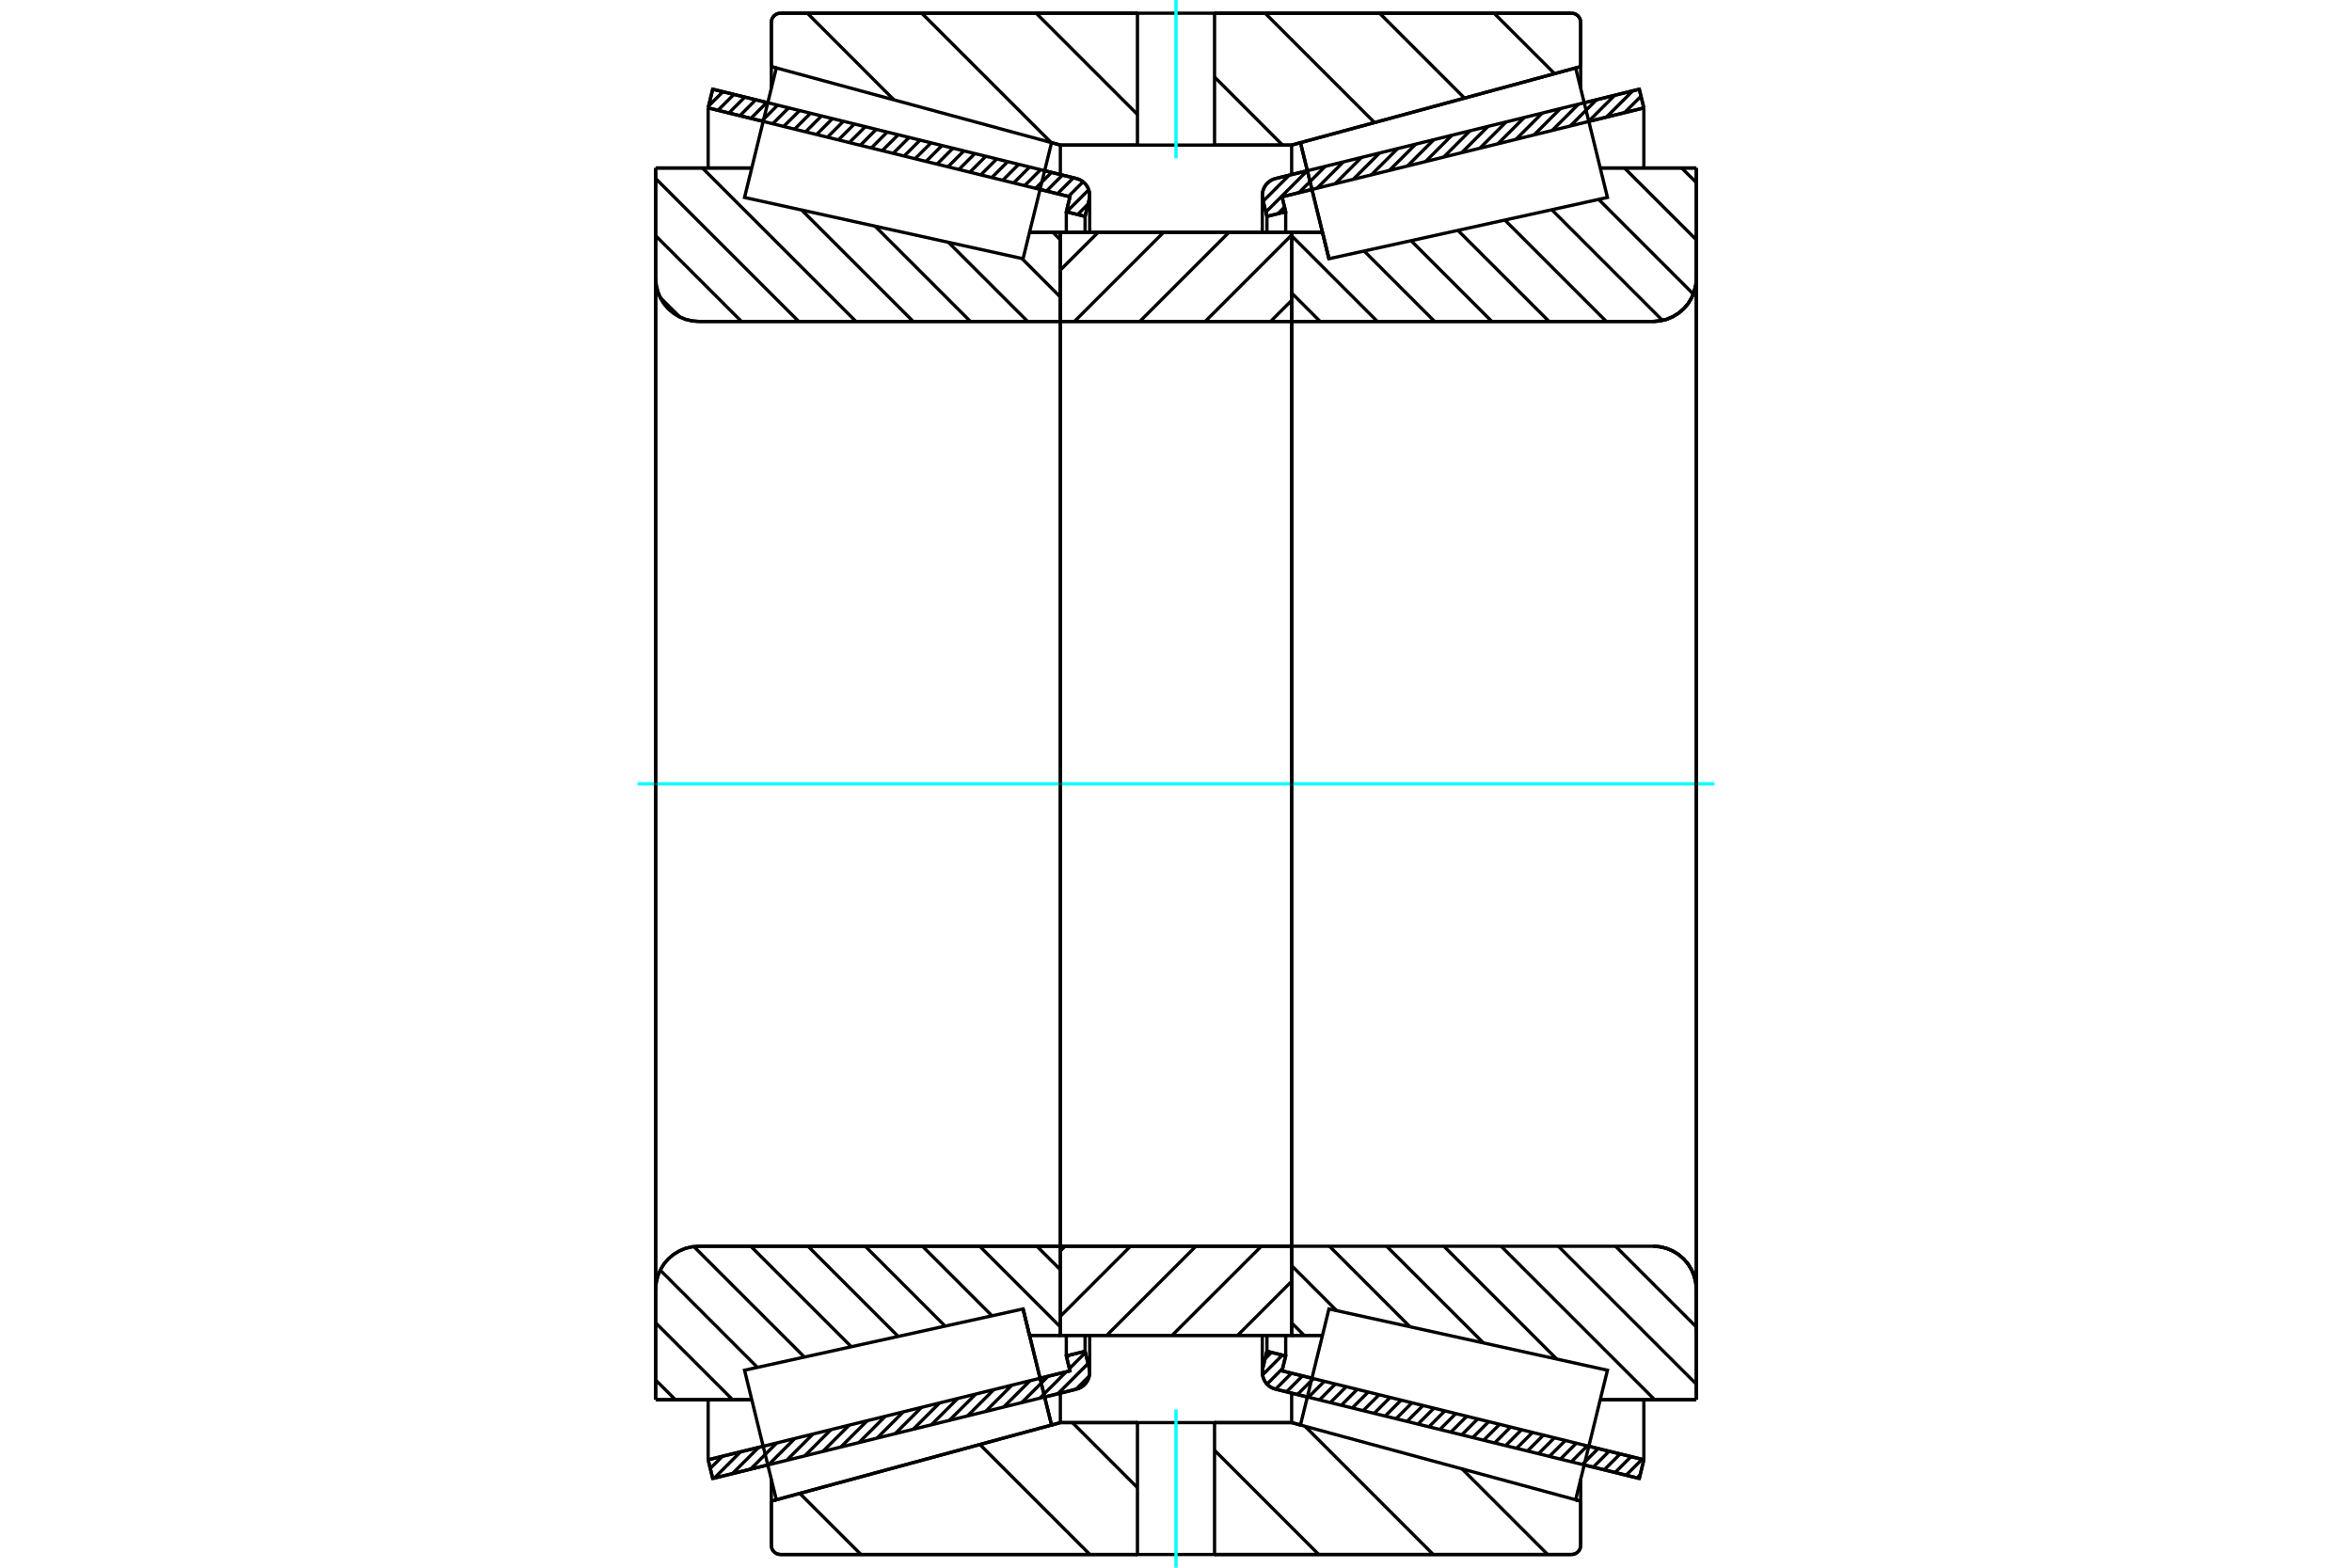 <?xml version="1.0" standalone="no"?>
<!DOCTYPE svg PUBLIC "-//W3C//DTD SVG 1.1//EN"
	"http://www.w3.org/Graphics/SVG/1.1/DTD/svg11.dtd">
<svg xmlns="http://www.w3.org/2000/svg" height="100%" width="100%" viewBox="0 0 36000 24000">
	<rect x="-1800" y="-1200" width="39600" height="26400" style="fill:#FFF"/>
	<g style="fill:none; fill-rule:evenodd" transform="matrix(1 0 0 1 0 0)">
		<g style="fill:none; stroke:#000; stroke-width:50; shape-rendering:geometricPrecision">
			<line x1="20010" y1="21387" x2="19524" y2="21267"/>
			<line x1="25091" y1="22634" x2="24248" y2="22427"/>
			<line x1="25161" y1="22348" x2="25091" y2="22634"/>
			<line x1="24318" y1="22141" x2="25161" y2="22348"/>
			<line x1="19623" y1="20987" x2="20081" y2="21100"/>
			<line x1="19679" y1="20758" x2="19623" y2="20987"/>
			<line x1="19392" y1="20687" x2="19679" y2="20758"/>
			<line x1="19329" y1="20945" x2="19392" y2="20687"/>
			<polyline points="19329,20945 19323,20977 19321,21009 19325,21053 19336,21096 19354,21136 19378,21173 19408,21205 19443,21232 19482,21253 19524,21267"/>
			<line x1="24248" y1="1573" x2="25091" y2="1366"/>
			<line x1="19524" y1="2733" x2="20010" y2="2613"/>
			<polyline points="19524,2733 19482,2747 19443,2768 19408,2795 19378,2827 19354,2864 19336,2904 19325,2947 19321,2991 19323,3023 19329,3055"/>
			<line x1="19392" y1="3313" x2="19329" y2="3055"/>
			<line x1="19679" y1="3242" x2="19392" y2="3313"/>
			<line x1="19623" y1="3013" x2="19679" y2="3242"/>
			<line x1="20081" y1="2900" x2="19623" y2="3013"/>
			<line x1="25161" y1="1652" x2="24318" y2="1859"/>
			<line x1="25091" y1="1366" x2="25161" y2="1652"/>
			<line x1="19392" y1="20444" x2="19392" y2="20687"/>
			<line x1="19392" y1="3313" x2="19392" y2="3556"/>
			<line x1="19679" y1="20444" x2="19679" y2="20758"/>
			<line x1="19679" y1="3242" x2="19679" y2="3556"/>
			<line x1="25161" y1="21428" x2="25161" y2="22348"/>
			<line x1="25161" y1="1652" x2="25161" y2="2572"/>
			<line x1="19321" y1="20444" x2="19321" y2="21009"/>
			<line x1="19321" y1="2991" x2="19321" y2="3556"/>
			<line x1="11752" y1="22427" x2="10909" y2="22634"/>
			<line x1="16476" y1="21267" x2="15990" y2="21387"/>
			<polyline points="16476,21267 16518,21253 16557,21232 16592,21205 16622,21173 16646,21136 16664,21096 16675,21053 16679,21009 16677,20977 16671,20945"/>
			<line x1="16608" y1="20687" x2="16671" y2="20945"/>
			<line x1="16321" y1="20758" x2="16608" y2="20687"/>
			<line x1="16377" y1="20987" x2="16321" y2="20758"/>
			<line x1="15919" y1="21100" x2="16377" y2="20987"/>
			<line x1="10839" y1="22348" x2="11682" y2="22141"/>
			<line x1="10909" y1="22634" x2="10839" y2="22348"/>
			<line x1="15990" y1="2613" x2="16476" y2="2733"/>
			<line x1="10909" y1="1366" x2="11752" y2="1573"/>
			<line x1="10839" y1="1652" x2="10909" y2="1366"/>
			<line x1="11682" y1="1859" x2="10839" y2="1652"/>
			<line x1="16377" y1="3013" x2="15919" y2="2900"/>
			<line x1="16321" y1="3242" x2="16377" y2="3013"/>
			<line x1="16608" y1="3313" x2="16321" y2="3242"/>
			<line x1="16671" y1="3055" x2="16608" y2="3313"/>
			<polyline points="16671,3055 16677,3023 16679,2991 16675,2947 16664,2904 16646,2864 16622,2827 16592,2795 16557,2768 16518,2747 16476,2733"/>
			<line x1="16321" y1="3556" x2="16321" y2="3242"/>
			<line x1="16321" y1="20758" x2="16321" y2="20444"/>
			<line x1="10839" y1="2572" x2="10839" y2="1652"/>
			<line x1="10839" y1="22348" x2="10839" y2="21428"/>
			<line x1="16608" y1="3556" x2="16608" y2="3313"/>
			<line x1="16608" y1="20687" x2="16608" y2="20444"/>
			<line x1="16679" y1="3556" x2="16679" y2="2991"/>
			<line x1="16679" y1="21009" x2="16679" y2="20444"/>
			<line x1="20341" y1="3961" x2="20341" y2="3961"/>
			<line x1="20242" y1="3556" x2="20341" y2="3961"/>
			<line x1="19770" y1="3556" x2="20242" y2="3556"/>
			<polyline points="19770,4898 19770,4901 19771,4905 19772,4908 19774,4911 19777,4914 19779,4917 19783,4919 19786,4920 19790,4921 19793,4921"/>
			<line x1="25303" y1="4921" x2="19793" y2="4921"/>
			<polyline points="25303,4921 25406,4913 25507,4889 25603,4849 25691,4795 25770,4728 25838,4649 25892,4560 25931,4465 25956,4364 25964,4260"/>
			<line x1="25964" y1="2572" x2="25964" y2="4260"/>
			<line x1="25964" y1="2572" x2="24493" y2="2572"/>
			<line x1="25964" y1="21428" x2="24493" y2="21428"/>
			<line x1="25964" y1="19740" x2="25964" y2="21428"/>
			<polyline points="25964,19740 25956,19636 25931,19535 25892,19440 25838,19351 25770,19272 25691,19205 25603,19151 25507,19111 25406,19087 25303,19079"/>
			<polyline points="19793,19079 19790,19079 19786,19080 19783,19081 19779,19083 19777,19086 19774,19089 19772,19092 19771,19095 19770,19099 19770,19102"/>
			<line x1="20242" y1="20444" x2="19770" y2="20444"/>
			<line x1="24493" y1="3049" x2="24493" y2="3048"/>
			<line x1="24493" y1="20952" x2="24493" y2="20951"/>
			<polyline points="19770,4898 19770,4901 19771,4905 19772,4908 19774,4911 19777,4914 19779,4917 19783,4919 19786,4920 19790,4921 19793,4921"/>
			<polyline points="19793,19079 19790,19079 19786,19080 19783,19081 19779,19083 19777,19086 19774,19089 19772,19092 19771,19095 19770,19099 19770,19102"/>
			<polyline points="25303,4921 25406,4913 25507,4889 25603,4849 25691,4795 25770,4728 25838,4649 25892,4560 25931,4465 25956,4364 25964,4260"/>
			<polyline points="25964,19740 25956,19636 25931,19535 25892,19440 25838,19351 25770,19272 25691,19205 25603,19151 25507,19111 25406,19087 25303,19079"/>
			<line x1="15659" y1="20039" x2="15659" y2="20039"/>
			<line x1="15758" y1="20444" x2="15659" y2="20039"/>
			<line x1="16230" y1="20444" x2="15758" y2="20444"/>
			<line x1="10697" y1="19079" x2="16207" y2="19079"/>
			<polyline points="10697,19079 10594,19087 10493,19111 10397,19151 10309,19205 10230,19272 10162,19351 10108,19440 10069,19535 10044,19636 10036,19740"/>
			<line x1="10036" y1="21428" x2="10036" y2="19740"/>
			<line x1="10036" y1="21428" x2="11507" y2="21428"/>
			<line x1="10036" y1="2572" x2="11507" y2="2572"/>
			<line x1="10036" y1="4260" x2="10036" y2="2572"/>
			<polyline points="10036,4260 10044,4364 10069,4465 10108,4560 10162,4649 10230,4728 10309,4795 10397,4849 10493,4889 10594,4913 10697,4921"/>
			<line x1="16207" y1="4921" x2="10697" y2="4921"/>
			<polyline points="16207,4921 16210,4921 16214,4920 16217,4919 16221,4917 16223,4914 16226,4911 16228,4908 16229,4905 16230,4901 16230,4898"/>
			<line x1="15758" y1="3556" x2="16230" y2="3556"/>
			<line x1="11507" y1="20951" x2="11507" y2="20952"/>
			<line x1="11507" y1="3048" x2="11507" y2="3049"/>
			<line x1="10036" y1="19740" x2="10036" y2="4260"/>
			<line x1="24052" y1="23798" x2="18590" y2="23798"/>
			<line x1="17410" y1="23798" x2="11948" y2="23798"/>
			<polyline points="24052,23798 24075,23796 24096,23791 24117,23783 24136,23771 24153,23757 24167,23740 24179,23721 24187,23700 24192,23679 24194,23657"/>
			<line x1="24194" y1="22981" x2="24194" y2="23657"/>
			<line x1="24117" y1="22960" x2="24194" y2="22981"/>
			<line x1="19770" y1="21779" x2="19905" y2="21816"/>
			<line x1="16230" y1="21779" x2="17410" y2="21779"/>
			<line x1="18590" y1="21779" x2="19770" y2="21779"/>
			<line x1="16095" y1="21816" x2="16230" y2="21779"/>
			<line x1="11806" y1="22981" x2="11883" y2="22960"/>
			<line x1="11806" y1="23657" x2="11806" y2="22981"/>
			<polyline points="11806,23657 11808,23679 11813,23700 11821,23721 11833,23740 11847,23757 11864,23771 11883,23783 11904,23791 11925,23796 11948,23798"/>
			<line x1="18590" y1="202" x2="24052" y2="202"/>
			<line x1="11948" y1="202" x2="17410" y2="202"/>
			<polyline points="11948,202 11925,204 11904,209 11883,217 11864,229 11847,243 11833,260 11821,279 11813,300 11808,321 11806,343"/>
			<line x1="11806" y1="1019" x2="11806" y2="343"/>
			<line x1="11883" y1="1040" x2="11806" y2="1019"/>
			<line x1="16230" y1="2221" x2="16095" y2="2184"/>
			<line x1="17410" y1="2221" x2="16230" y2="2221"/>
			<line x1="19770" y1="2221" x2="18590" y2="2221"/>
			<line x1="19905" y1="2184" x2="19770" y2="2221"/>
			<line x1="24194" y1="1019" x2="24117" y2="1040"/>
			<line x1="24194" y1="343" x2="24194" y2="1019"/>
			<polyline points="24194,343 24192,321 24187,300 24179,279 24167,260 24153,243 24136,229 24117,217 24096,209 24075,204 24052,202"/>
			<line x1="16230" y1="21326" x2="16230" y2="21779"/>
			<line x1="16230" y1="2221" x2="16230" y2="2674"/>
			<line x1="19770" y1="21326" x2="19770" y2="21779"/>
			<line x1="19770" y1="2221" x2="19770" y2="2674"/>
			<line x1="11806" y1="22647" x2="11806" y2="22981"/>
			<line x1="11806" y1="1019" x2="11806" y2="1353"/>
			<line x1="24194" y1="22647" x2="24194" y2="22981"/>
			<line x1="24194" y1="1019" x2="24194" y2="1353"/>
			<line x1="16230" y1="19079" x2="19770" y2="19079"/>
			<line x1="16230" y1="20444" x2="16230" y2="19079"/>
			<line x1="19770" y1="20444" x2="16230" y2="20444"/>
			<line x1="19770" y1="19079" x2="19770" y2="20444"/>
			<line x1="19770" y1="4921" x2="16230" y2="4921"/>
			<line x1="19770" y1="3556" x2="19770" y2="4921"/>
			<line x1="16230" y1="3556" x2="19770" y2="3556"/>
			<line x1="16230" y1="4921" x2="16230" y2="3556"/>
			<line x1="19770" y1="4921" x2="19770" y2="19079"/>
			<line x1="16230" y1="4921" x2="16230" y2="19079"/>
		</g>
		<g style="fill:none; stroke:#0FF; stroke-width:50; shape-rendering:geometricPrecision">
			<line x1="9758" y1="12000" x2="26242" y2="12000"/>
		</g>
		<g style="fill:none; stroke:#000; stroke-width:50; shape-rendering:geometricPrecision">
			<line x1="22868" y1="202" x2="23794" y2="1127"/>
			<line x1="21116" y1="202" x2="22416" y2="1502"/>
			<line x1="19364" y1="202" x2="21038" y2="1876"/>
			<line x1="18590" y1="1179" x2="19631" y2="2221"/>
			<line x1="15860" y1="202" x2="17410" y2="1752"/>
			<line x1="14108" y1="202" x2="16089" y2="2182"/>
			<line x1="12357" y1="202" x2="13683" y2="1529"/>
			<line x1="22379" y1="22488" x2="23689" y2="23798"/>
			<line x1="19974" y1="21835" x2="21937" y2="23798"/>
			<line x1="18590" y1="22203" x2="20185" y2="23798"/>
			<line x1="16414" y1="21779" x2="17410" y2="22775"/>
			<line x1="14998" y1="22114" x2="16682" y2="23798"/>
			<line x1="13620" y1="22488" x2="13620" y2="22488"/>
			<line x1="12242" y1="22863" x2="13178" y2="23798"/>
			<line x1="18590" y1="202" x2="24052" y2="202"/>
			<polyline points="24194,343 24192,321 24187,300 24179,279 24167,260 24153,243 24136,229 24117,217 24096,209 24075,204 24052,202"/>
			<line x1="24194" y1="343" x2="24194" y2="1019"/>
			<line x1="19905" y1="2184" x2="19770" y2="2221"/>
			<line x1="24194" y1="1019" x2="24117" y2="1040"/>
			<line x1="19770" y1="2221" x2="18590" y2="2221"/>
			<polyline points="17410,202 11948,202 11925,204 11904,209 11883,217 11864,229 11847,243 11833,260 11821,279 11813,300 11808,321 11806,343 11806,1019"/>
			<line x1="16095" y1="2184" x2="16230" y2="2221"/>
			<line x1="11806" y1="1019" x2="11883" y2="1040"/>
			<line x1="16230" y1="2221" x2="17410" y2="2221"/>
			<line x1="17410" y1="21779" x2="16230" y2="21779"/>
			<line x1="11883" y1="22960" x2="11806" y2="22981"/>
			<line x1="16230" y1="21779" x2="16095" y2="21816"/>
			<polyline points="11806,22981 11806,23657 11808,23679 11813,23700 11821,23721 11833,23740 11847,23757 11864,23771 11883,23783 11904,23791 11925,23796 11948,23798 17410,23798"/>
			<line x1="18590" y1="21779" x2="19770" y2="21779"/>
			<line x1="24117" y1="22960" x2="24194" y2="22981"/>
			<line x1="19770" y1="21779" x2="19905" y2="21816"/>
			<line x1="24194" y1="22981" x2="24194" y2="23657"/>
			<polyline points="24052,23798 24075,23796 24096,23791 24117,23783 24136,23771 24153,23757 24167,23740 24179,23721 24187,23700 24192,23679 24194,23657"/>
			<line x1="24052" y1="23798" x2="18590" y2="23798"/>
			<line x1="16115" y1="3556" x2="16230" y2="3671"/>
			<line x1="15640" y1="3956" x2="16230" y2="4547"/>
			<line x1="14517" y1="3710" x2="15729" y2="4921"/>
			<line x1="13394" y1="3463" x2="14853" y2="4921"/>
			<line x1="12271" y1="3216" x2="13977" y2="4921"/>
			<line x1="10751" y1="2572" x2="13101" y2="4921"/>
			<line x1="10036" y1="2733" x2="12225" y2="4921"/>
			<line x1="10036" y1="3609" x2="11349" y2="4921"/>
			<line x1="10105" y1="4554" x2="10404" y2="4852"/>
			<line x1="15871" y1="19079" x2="16230" y2="19438"/>
			<line x1="14995" y1="19079" x2="16230" y2="20314"/>
			<line x1="14119" y1="19079" x2="15184" y2="20144"/>
			<line x1="13243" y1="19079" x2="14466" y2="20302"/>
			<line x1="12367" y1="19079" x2="13748" y2="20460"/>
			<line x1="11491" y1="19079" x2="13030" y2="20617"/>
			<line x1="10620" y1="19084" x2="12312" y2="20775"/>
			<line x1="10106" y1="19445" x2="11593" y2="20933"/>
			<line x1="10036" y1="20252" x2="11213" y2="21428"/>
			<line x1="10036" y1="21128" x2="10337" y2="21428"/>
			<polyline points="16230,12000 16230,3556 16230,4898"/>
			<polyline points="16207,4921 16210,4921 16214,4920 16217,4919 16221,4917 16223,4914 16226,4911 16228,4908 16229,4905 16230,4901 16230,4898"/>
			<line x1="16207" y1="4921" x2="10697" y2="4921"/>
			<polyline points="10036,4260 10044,4364 10069,4465 10108,4560 10162,4649 10230,4728 10309,4795 10397,4849 10493,4889 10594,4913 10697,4921"/>
			<line x1="10036" y1="4260" x2="10036" y2="2572"/>
			<line x1="10036" y1="4260" x2="10036" y2="12000"/>
			<line x1="10036" y1="2572" x2="11507" y2="2572"/>
			<line x1="15758" y1="3556" x2="16230" y2="3556"/>
			<line x1="16230" y1="20444" x2="15758" y2="20444"/>
			<line x1="11507" y1="21428" x2="10036" y2="21428"/>
			<line x1="10036" y1="12000" x2="10036" y2="19740"/>
			<line x1="10036" y1="21428" x2="10036" y2="19740"/>
			<polyline points="10697,19079 10594,19087 10493,19111 10397,19151 10309,19205 10230,19272 10162,19351 10108,19440 10069,19535 10044,19636 10036,19740"/>
			<line x1="10697" y1="19079" x2="16207" y2="19079"/>
			<line x1="16230" y1="19079" x2="16230" y2="12000"/>
			<line x1="25740" y1="2572" x2="25964" y2="2795"/>
			<line x1="24864" y1="2572" x2="25964" y2="3671"/>
			<line x1="24470" y1="3053" x2="25918" y2="4501"/>
			<line x1="23752" y1="3211" x2="25446" y2="4905"/>
			<line x1="23034" y1="3369" x2="24586" y2="4921"/>
			<line x1="22315" y1="3527" x2="23710" y2="4921"/>
			<line x1="21597" y1="3684" x2="22834" y2="4921"/>
			<line x1="20879" y1="3842" x2="21958" y2="4921"/>
			<line x1="19770" y1="3609" x2="21082" y2="4921"/>
			<line x1="19770" y1="4485" x2="20206" y2="4921"/>
			<line x1="24728" y1="19079" x2="25964" y2="20314"/>
			<line x1="23852" y1="19079" x2="25964" y2="21190"/>
			<line x1="22976" y1="19079" x2="25326" y2="21428"/>
			<line x1="22100" y1="19079" x2="23827" y2="20806"/>
			<line x1="21224" y1="19079" x2="22705" y2="20559"/>
			<line x1="20349" y1="19079" x2="21582" y2="20312"/>
			<line x1="19770" y1="19376" x2="20459" y2="20065"/>
			<line x1="19770" y1="20252" x2="19962" y2="20444"/>
			<line x1="19770" y1="12000" x2="19770" y2="4921"/>
			<polyline points="19770,3556 19770,4898 19770,4901 19771,4905 19772,4908 19774,4911 19777,4914 19779,4917 19783,4919 19786,4920 19790,4921 19793,4921 25303,4921 25406,4913 25507,4889 25603,4849 25691,4795 25770,4728 25838,4649 25892,4560 25931,4465 25956,4364 25964,4260 25964,2572"/>
			<line x1="25964" y1="4260" x2="25964" y2="12000"/>
			<line x1="25964" y1="2572" x2="24493" y2="2572"/>
			<line x1="20242" y1="3556" x2="19770" y2="3556"/>
			<line x1="19770" y1="20444" x2="20242" y2="20444"/>
			<line x1="24493" y1="21428" x2="25964" y2="21428"/>
			<line x1="25964" y1="12000" x2="25964" y2="19740"/>
			<polyline points="25964,21428 25964,19740 25956,19636 25931,19535 25892,19440 25838,19351 25770,19272 25691,19205 25603,19151 25507,19111 25406,19087 25303,19079 19793,19079 19790,19079 19786,19080 19783,19081 19779,19083 19777,19086 19774,19089 19772,19092 19771,19095 19770,19099 19770,19102 19770,20444 19770,19079"/>
			<line x1="19770" y1="19616" x2="18942" y2="20444"/>
			<line x1="19306" y1="19079" x2="17940" y2="20444"/>
			<line x1="18304" y1="19079" x2="16939" y2="20444"/>
			<line x1="17303" y1="19079" x2="16230" y2="20152"/>
			<line x1="16302" y1="19079" x2="16230" y2="19151"/>
			<line x1="19770" y1="4599" x2="19448" y2="4921"/>
			<line x1="19770" y1="3598" x2="18447" y2="4921"/>
			<line x1="18811" y1="3556" x2="17446" y2="4921"/>
			<line x1="17810" y1="3556" x2="16445" y2="4921"/>
			<line x1="16809" y1="3556" x2="16230" y2="4134"/>
			<polyline points="16230,4921 16230,3556 19770,3556 19770,4921 16230,4921"/>
			<polyline points="16230,19079 19770,19079 19770,20444 16230,20444 16230,19079"/>
			<polyline points="18000,23798 18590,23798 18590,21779 17410,21779 17410,23798 18000,23798"/>
		</g>
		<g style="fill:none; stroke:#0FF; stroke-width:50; shape-rendering:geometricPrecision">
			<line x1="18000" y1="24000" x2="18000" y2="21577"/>
		</g>
		<g style="fill:none; stroke:#000; stroke-width:50; shape-rendering:geometricPrecision">
			<polyline points="18000,2221 18590,2221 18590,202 17410,202 17410,2221 18000,2221"/>
		</g>
		<g style="fill:none; stroke:#0FF; stroke-width:50; shape-rendering:geometricPrecision">
			<line x1="18000" y1="2423" x2="18000" y2="0"/>
		</g>
		<g style="fill:none; stroke:#000; stroke-width:50; shape-rendering:geometricPrecision">
			<line x1="25964" y1="20400" x2="25964" y2="3600"/>
			<line x1="19770" y1="19102" x2="19770" y2="4898"/>
			<polyline points="15877,20928 16095,21816 11883,22960 11883,22960"/>
			<polyline points="15659,20039 15659,20039 15877,20928"/>
			<polyline points="20123,3072 19905,2184 24117,1040 24117,1040"/>
			<polyline points="20341,3961 20341,3961 20123,3072"/>
			<polyline points="15877,20928 16095,21816 11883,22960 11639,21969 11396,20977 15659,20039 15877,20928"/>
			<polyline points="15877,3072 15659,3961 11396,3023 11639,2031 11883,1040 16095,2184 15877,3072"/>
			<polyline points="20123,20928 20341,20039 24604,20977 24361,21969 24117,22960 19905,21816 20123,20928"/>
			<polyline points="20123,3072 19905,2184 24117,1040 24361,2031 24604,3023 20341,3961 20123,3072"/>
			<line x1="16672" y1="21065" x2="16469" y2="21269"/>
			<line x1="16654" y1="20875" x2="16192" y2="21337"/>
			<line x1="16613" y1="20708" x2="16368" y2="20952"/>
			<line x1="16319" y1="21002" x2="15916" y2="21405"/>
			<line x1="16364" y1="20747" x2="16327" y2="20784"/>
			<line x1="16042" y1="21070" x2="15639" y2="21473"/>
			<line x1="15765" y1="21138" x2="15362" y2="21541"/>
			<line x1="15488" y1="21206" x2="15085" y2="21609"/>
			<line x1="15211" y1="21274" x2="14808" y2="21677"/>
			<line x1="14935" y1="21342" x2="14531" y2="21745"/>
			<line x1="14658" y1="21410" x2="14255" y2="21813"/>
			<line x1="14381" y1="21478" x2="13978" y2="21881"/>
			<line x1="14104" y1="21546" x2="13701" y2="21949"/>
			<line x1="13827" y1="21614" x2="13424" y2="22017"/>
			<line x1="13550" y1="21682" x2="13147" y2="22085"/>
			<line x1="13274" y1="21750" x2="12870" y2="22153"/>
			<line x1="12997" y1="21818" x2="12594" y2="22221"/>
			<line x1="12720" y1="21886" x2="12317" y2="22289"/>
			<line x1="12443" y1="21954" x2="12040" y2="22357"/>
			<line x1="12166" y1="22022" x2="11763" y2="22425"/>
			<line x1="11889" y1="22090" x2="11486" y2="22493"/>
			<line x1="11613" y1="22158" x2="11209" y2="22561"/>
			<line x1="11336" y1="22225" x2="10933" y2="22629"/>
			<line x1="11059" y1="22293" x2="10871" y2="22481"/>
			<line x1="16654" y1="3124" x2="16494" y2="3285"/>
			<line x1="16664" y1="2905" x2="16326" y2="3243"/>
			<line x1="16578" y1="2783" x2="16354" y2="3007"/>
			<line x1="16430" y1="2722" x2="16186" y2="2966"/>
			<line x1="16262" y1="2680" x2="16018" y2="2925"/>
			<line x1="16095" y1="2639" x2="15851" y2="2883"/>
			<line x1="15927" y1="2598" x2="15683" y2="2842"/>
			<line x1="15759" y1="2557" x2="15515" y2="2801"/>
			<line x1="15592" y1="2516" x2="15348" y2="2760"/>
			<line x1="15424" y1="2475" x2="15180" y2="2719"/>
			<line x1="15256" y1="2433" x2="15012" y2="2678"/>
			<line x1="15089" y1="2392" x2="14845" y2="2636"/>
			<line x1="14921" y1="2351" x2="14677" y2="2595"/>
			<line x1="14753" y1="2310" x2="14509" y2="2554"/>
			<line x1="14586" y1="2269" x2="14342" y2="2513"/>
			<line x1="14418" y1="2228" x2="14174" y2="2472"/>
			<line x1="14251" y1="2186" x2="14006" y2="2430"/>
			<line x1="14083" y1="2145" x2="13839" y2="2389"/>
			<line x1="13915" y1="2104" x2="13671" y2="2348"/>
			<line x1="13748" y1="2063" x2="13503" y2="2307"/>
			<line x1="13580" y1="2022" x2="13336" y2="2266"/>
			<line x1="13412" y1="1980" x2="13168" y2="2225"/>
			<line x1="13245" y1="1939" x2="13000" y2="2183"/>
			<line x1="13077" y1="1898" x2="12833" y2="2142"/>
			<line x1="12909" y1="1857" x2="12665" y2="2101"/>
			<line x1="12742" y1="1816" x2="12498" y2="2060"/>
			<line x1="12574" y1="1775" x2="12330" y2="2019"/>
			<line x1="12406" y1="1733" x2="12162" y2="1978"/>
			<line x1="12239" y1="1692" x2="11995" y2="1936"/>
			<line x1="12071" y1="1651" x2="11827" y2="1895"/>
			<line x1="11903" y1="1610" x2="11659" y2="1854"/>
			<line x1="11736" y1="1569" x2="11492" y2="1813"/>
			<line x1="11568" y1="1527" x2="11324" y2="1772"/>
			<line x1="11400" y1="1486" x2="11156" y2="1730"/>
			<line x1="11233" y1="1445" x2="10989" y2="1689"/>
			<line x1="11065" y1="1404" x2="10846" y2="1623"/>
			<polyline points="10839,1652 10909,1366 16476,2733"/>
			<polyline points="16671,3055 16678,3013 16678,2972 16672,2930 16659,2891 16640,2853 16616,2820 16586,2790 16553,2765 16516,2746 16476,2733"/>
			<polyline points="16671,3055 16608,3313 16321,3242 16377,3013 10839,1652"/>
			<polyline points="10839,22348 16377,20987 16321,20758 16608,20687 16671,20945"/>
			<polyline points="16476,21267 16516,21254 16553,21235 16586,21210 16616,21180 16640,21147 16659,21109 16672,21070 16678,21028 16678,20987 16671,20945"/>
			<polyline points="16476,21267 10909,22634 10839,22348"/>
			<line x1="25105" y1="22578" x2="25057" y2="22626"/>
			<line x1="25133" y1="22341" x2="24889" y2="22585"/>
			<line x1="24965" y1="22299" x2="24721" y2="22544"/>
			<line x1="24798" y1="22258" x2="24554" y2="22502"/>
			<line x1="24630" y1="22217" x2="24386" y2="22461"/>
			<line x1="24462" y1="22176" x2="24218" y2="22420"/>
			<line x1="24295" y1="22135" x2="24051" y2="22379"/>
			<line x1="24127" y1="22094" x2="23883" y2="22338"/>
			<line x1="23960" y1="22052" x2="23715" y2="22297"/>
			<line x1="23792" y1="22011" x2="23548" y2="22255"/>
			<line x1="23624" y1="21970" x2="23380" y2="22214"/>
			<line x1="23457" y1="21929" x2="23212" y2="22173"/>
			<line x1="23289" y1="21888" x2="23045" y2="22132"/>
			<line x1="23121" y1="21846" x2="22877" y2="22091"/>
			<line x1="22954" y1="21805" x2="22709" y2="22049"/>
			<line x1="22786" y1="21764" x2="22542" y2="22008"/>
			<line x1="22618" y1="21723" x2="22374" y2="21967"/>
			<line x1="22451" y1="21682" x2="22206" y2="21926"/>
			<line x1="22283" y1="21641" x2="22039" y2="21885"/>
			<line x1="22115" y1="21599" x2="21871" y2="21844"/>
			<line x1="21948" y1="21558" x2="21704" y2="21802"/>
			<line x1="21780" y1="21517" x2="21536" y2="21761"/>
			<line x1="21612" y1="21476" x2="21368" y2="21720"/>
			<line x1="21445" y1="21435" x2="21201" y2="21679"/>
			<line x1="21277" y1="21394" x2="21033" y2="21638"/>
			<line x1="21109" y1="21352" x2="20865" y2="21596"/>
			<line x1="20942" y1="21311" x2="20698" y2="21555"/>
			<line x1="20774" y1="21270" x2="20530" y2="21514"/>
			<line x1="20606" y1="21229" x2="20362" y2="21473"/>
			<line x1="20439" y1="21188" x2="20195" y2="21432"/>
			<line x1="20271" y1="21146" x2="20027" y2="21391"/>
			<line x1="20103" y1="21105" x2="19859" y2="21349"/>
			<line x1="19936" y1="21064" x2="19692" y2="21308"/>
			<line x1="19768" y1="21023" x2="19524" y2="21267"/>
			<line x1="19632" y1="20950" x2="19393" y2="21190"/>
			<line x1="19628" y1="20745" x2="19325" y2="21049"/>
			<line x1="19461" y1="20704" x2="19365" y2="20800"/>
			<line x1="25159" y1="1641" x2="25142" y2="1657"/>
			<line x1="25117" y1="1473" x2="24865" y2="1725"/>
			<line x1="24992" y1="1390" x2="24588" y2="1793"/>
			<line x1="24715" y1="1458" x2="24312" y2="1861"/>
			<line x1="24438" y1="1526" x2="24035" y2="1929"/>
			<line x1="24161" y1="1594" x2="23758" y2="1997"/>
			<line x1="23884" y1="1662" x2="23481" y2="2065"/>
			<line x1="23607" y1="1730" x2="23204" y2="2133"/>
			<line x1="23331" y1="1798" x2="22927" y2="2201"/>
			<line x1="23054" y1="1866" x2="22651" y2="2269"/>
			<line x1="22777" y1="1934" x2="22374" y2="2337"/>
			<line x1="22500" y1="2002" x2="22097" y2="2405"/>
			<line x1="22223" y1="2070" x2="21820" y2="2473"/>
			<line x1="21946" y1="2138" x2="21543" y2="2541"/>
			<line x1="21670" y1="2206" x2="21266" y2="2609"/>
			<line x1="21393" y1="2274" x2="20990" y2="2677"/>
			<line x1="21116" y1="2342" x2="20713" y2="2745"/>
			<line x1="20839" y1="2410" x2="20436" y2="2813"/>
			<line x1="20562" y1="2478" x2="20159" y2="2881"/>
			<line x1="20285" y1="2546" x2="19882" y2="2949"/>
			<line x1="19661" y1="3170" x2="19560" y2="3272"/>
			<line x1="20009" y1="2614" x2="19376" y2="3246"/>
			<line x1="19732" y1="2682" x2="19335" y2="3079"/>
			<line x1="19422" y1="2783" x2="19380" y2="2825"/>
			<polyline points="25161,1652 25091,1366 19524,2733 19484,2746 19447,2765 19414,2790 19384,2820 19360,2853 19341,2891 19328,2930 19322,2972 19322,3013 19329,3055 19392,3313 19679,3242 19623,3013 25161,1652"/>
			<polyline points="25161,22348 19623,20987 19679,20758 19392,20687 19329,20945 19322,20987 19322,21028 19328,21070 19341,21109 19360,21147 19384,21180 19414,21210 19447,21235 19484,21254 19524,21267 25091,22634 25161,22348"/>
		</g>
	</g>
</svg>
